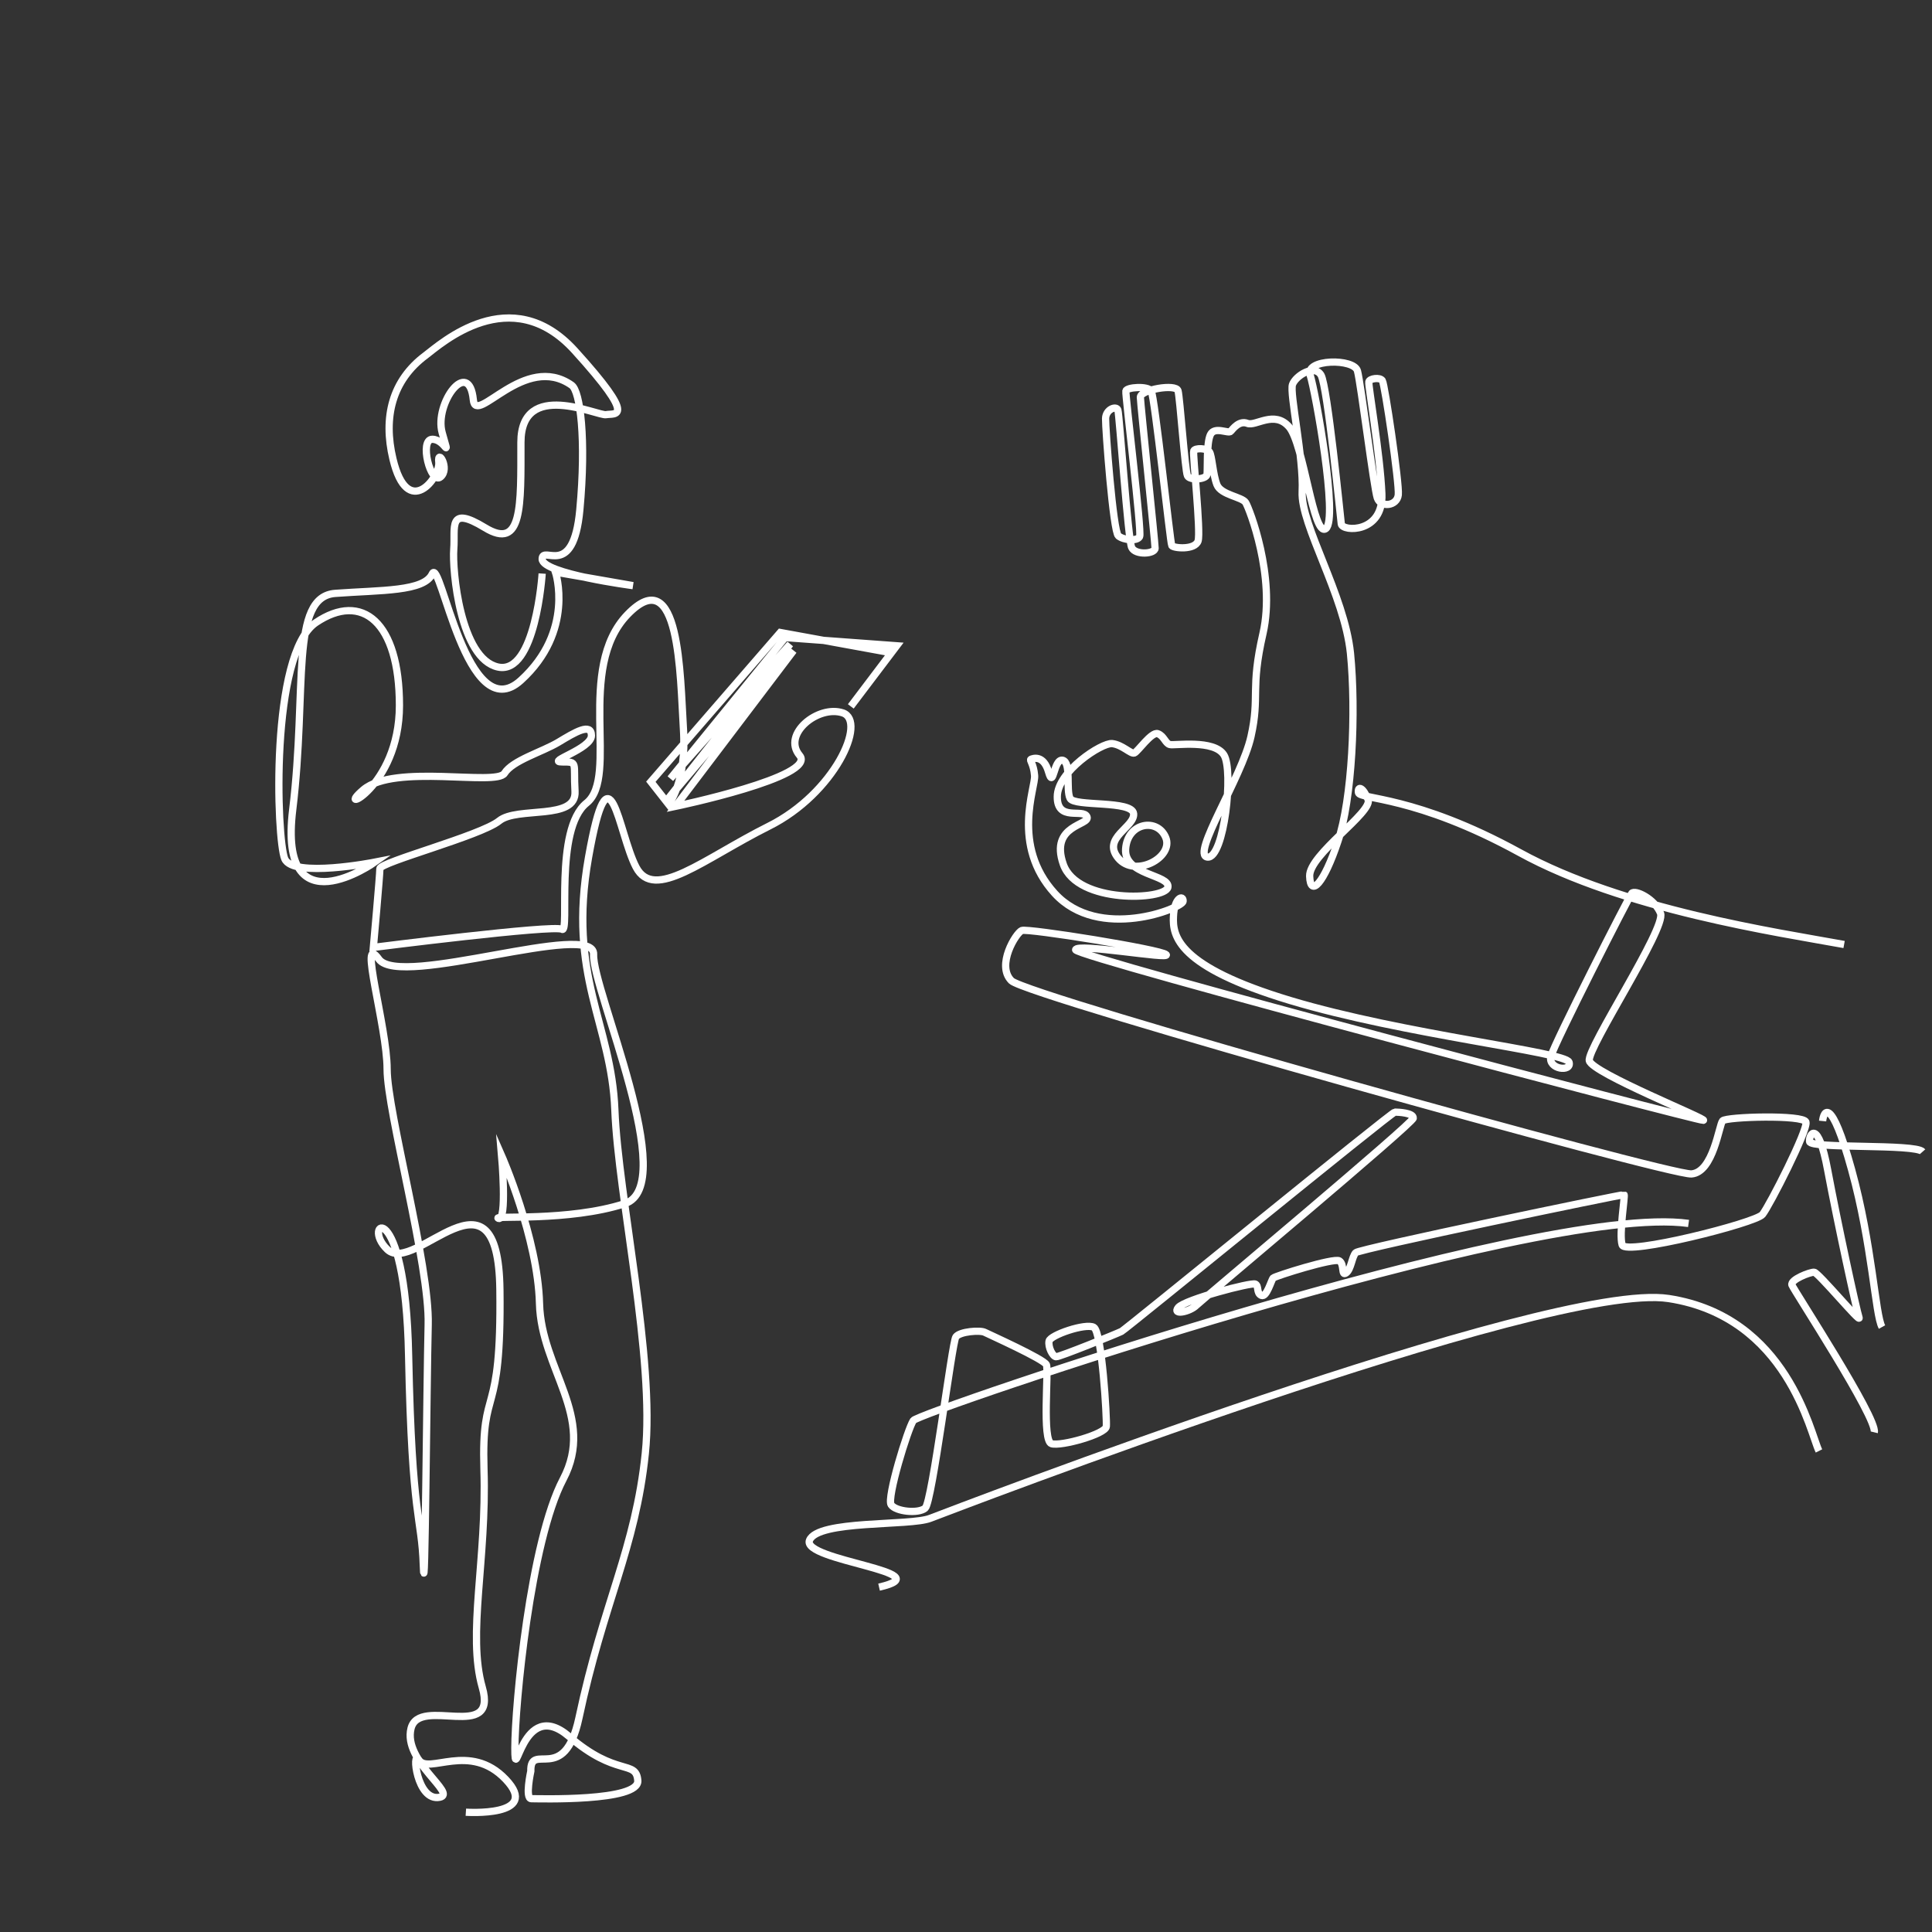 <?xml version="1.0" encoding="UTF-8"?>
<svg xmlns="http://www.w3.org/2000/svg" id="Layer_1" version="1.1" viewBox="0 0 800 800">
  <rect x="0" y="0" width="800" height="800" fill="#333333" stroke="none"/>
  <defs>
    <style> .st0, .st1 { fill: none; } .st0, .st2 { display: none; } .st1 { stroke: #fff; stroke-miterlimit: 10; stroke-width: 3px; } </style>
  </defs>
  <g id="Background" class="st2">
    <circle cx="400" cy="400" r="400"></circle>
  </g>
  <path id="Trainer" class="st1" d="M192.9,750.4s31.4,2.1,16.5-13.6-32.1-1.8-36-8.1c-3-4.7-.9,17.5,8.7,15.5,7.3-1.5-15.3-14.9-11.9-28.5,3.4-13.6,36.1,5.9,29.5-17-6.3-22,1.9-52.8.7-90.3-1.1-36.4,7.3-18.7,6.6-74.4-.7-55.7-35.1-5.7-46.6-16.6-11.5-10.9,7.5-24.4,8.8,44.1,1.4,68.6,5.4,65.9,6.1,86.9.7,21,1.4-75.4,2-99.8.7-24.4-17-88.3-17-105.9s-12.2-57.7-3.4-45.5,89.6-16.3,88.9-2c-.7,14.3,36,95.7,12.9,103.2-23.1,7.5-55.4,4.8-52.3,6.1,3.7,1.5,1.3-26,1.3-26,0,0,15,34.1,15.7,61.3.7,27.2,23.4,46.9,9.8,72.7s-20,93.7-20,111.3,2.7-21.7,22.4-4.8c19.7,17,27.8,9.5,28.5,18.3.7,8.8-41.4,7.5-44.1,7.5s-.2-11.4-.2-11.4c-.3-12.4,13.9,6,19.9-21.9,10.2-48.1,23.4-70.2,27.5-109.6,4.1-39.4-11.2-106.3-12.6-142.3-1.4-36-19.7-55-10.9-104.6,8.8-49.6,12.2-10.2,19.7,4.1,7.5,14.3,27.8-3.4,55-17,27.2-13.6,40.7-43.5,30.6-46.9-10.2-3.4-25.3,8.8-17.9,17.6,7.5,8.8-51.4,21.1-51.4,21.1l48.9-64.5-52.3,61.8,50.9-64.5-49.6,55.7,47.5-58.4,46.2,3.4-19,25.1,16.8-22.2-46-8.4-53.6,61.8,7.3,9.3s7.6-8.7,6.2-31.1c-1.4-22.4-1.4-69.9-23.1-47.5-21.7,22.4-3.4,67.2-17,78.1-13.6,10.9-6.8,54.3-10.2,52.3-3.4-2-78.1,7.5-78.1,7.5,0,0,2.7-29.9,2.7-32.6s41.9-13.7,49.4-19.8c7.5-6.1,32.1,0,31.4-12.2s1.4-12.2-5.4-12.2,12.2-5.4,12.2-10.9-6.8-1.4-13.6,2.7c-6.8,4.1-19,7.5-22.4,12.9-3.4,5.4-45.5-4.1-58.4,6.8-12.9,10.9,14.9-.3,14.9-34.9s-15.5-47.2-34.6-34.3c-19,12.9-16.3,89.6-12.9,97.8,3.4,8.1,37.3,1.4,37.3,1.4,0,0-40.1,28.5-34-21.7,6.1-50.2-1.4-88.3,17.7-89.6,19-1.4,36.7-.7,40.1-8.1,3.4-7.5,14.3,64.5,36.7,44.1,22.4-20.4,14.3-44.8,14.3-44.8l32.1,5.6s-37.6-4.9-37.6-11,12.9,8.8,15.6-20.4c2.7-29.2.2-49.1-3.4-51.6-19.5-13.7-39.7,17-40.7,6.1-1.8-17.9-16.3,1.4-12.9,13.6,3.4,12.2,1.4,2.7-4.1,2.7s-.7,19,3.4,15.6c4.1-3.4-1.4-12.2-.7-6.1.7,6.1-12.9,24.3-19-1.4-4.1-17.2-.4-32.5,13.6-42.9,6.1-4.6,35.2-31.1,61.7-1.9,26.5,29.2,16.4,25.8,13,26.5-3.4.7-35.3-14.9-35.3,11.5s.7,44.8-14.9,35.3c-15.6-9.5-12.2,0-12.9,8.8-.7,8.8,2.7,45.5,18.3,48.9,15.6,3.4,18.3-38.7,18.3-38.7"></path>
  <g id="Trainee">
    <path class="st1" d="M796.1,476.9c-3-3.4-46.5-1.1-46.8-4.2-.3-3.1,3.5-9.7,7.5,11.8,4,21.4,12,58.3,13,61.1s-16.9-18.7-18.6-18.8c-1.7-.1-10,3.1-9.2,5.3.8,2.2,35.5,55.2,34.1,61"></path>
    <path class="st1" d="M754.7,464.2c.4-3.9,3.4-11,12,20.1,8.6,31.1,9.8,60.2,12.6,65.2"></path>
    <path class="st1" d="M699.2,506.6c-63-8.9-318.7,78.2-321,81.6-2.3,3.4-11.1,32.1-9.2,34.9,1.9,2.8,11.2,3.8,14.1,1.4s11.1-68.6,12.7-70.9c1.6-2.3,10.2-2.9,12-1.9,1.8.9,24.5,11.1,25.5,13.4,1,2.4-1.9,31.5,2.1,32.7s22.4-4,22.7-7.1c.3-3.1-1.8-39.3-5.2-41.1-3.4-1.8-18,3.2-18.5,5.7-.5,2.5,1.5,6.4,2.9,6.5,1.4.1,25.1-9.5,27.1-10.5,1.9-1,111.8-90.8,113.2-90.8s7.8.3,7.6,2.5c-.2,2.2-87,74.8-89.8,77.5-2.8,2.8-10.2,4.2-7.5.9,2.8-3.3,30.3-10.5,31.9-9.7,1.6.8.3,3.7,2.5,4.7,2.2,1,4.1-6.4,4.9-7.2s25.2-8.5,27.4-7.1c2.2,1.4.7,6.5,2.8,5,2.1-1.5,2.4-6.8,4-8.4,1.6-1.6,110.7-24.3,111.1-24,.5.3-2.2,16.3-.8,20.8,1.4,4.5,55.3-9.1,58.1-12.6,2.9-3.6,19-35.2,18-38.3-1-3.1-32.9-2.2-34.5-.5-1.5,1.7-3.8,21.3-12.9,22-9.1.7-275.2-73.6-281.6-80s1.9-19.8,4.3-20.8c2.4-1,57.9,7.9,59.8,10,1.9,2.1-37.4-4.9-37.5-2,0,2.9,257.4,70.8,259.9,70.6,2.5-.2-46.1-19.6-47.2-24.7-1.1-5,31.9-54.9,29.5-61-2.4-6.1-10.7-9.9-11.9-8.3-1.3,1.6-32.1,62.2-33.5,67.5-1.4,5.4,8.8,6.7,7.5,2.4-1.4-4.2-68.5-11.4-115.4-25.5-46.9-14.1-48.8-26.8-48.4-34.8.3-8,4.2-9.1,4-6.3-.2,2.8-34.9,16.8-53.2-3.3-18.2-20-7.8-43.9-8.3-48.8-.4-4.9-2.2-6.3-1.5-6.7.7-.3,5.2-2.1,7.3,5.3,2.1,7.4,2-5.6,5.8-4.9,3.7.8,1.3,12.3,3.1,15.8,1.7,3.5,25.7.7,26.3,6.3.6,5.6-13.3,10-6.4,18.4,7,8.4,23.1-.3,19.7-8.5s-15.8-6.3-16.6,4.7c-.8,11,18.5,10.6,17.5,15.9-1,5.3-37.5,7-43.3-9.5-5.8-16.5,11.3-16.1,9.8-19.7-1.5-3.6-12.4,2.2-12.3-8.3,0-10.5,18.4-22.4,22.7-22,4.3.5,7.7,4.4,9.2,3.9,1.4-.5,7.1-8.9,9.7-8,2.6.9,3.1,4,5,4.5,1.9.5,18.3-2.2,22.4,4.3,4.1,6.5.1,43-6.8,42.3-7-.7,14.2-32.9,18-49.9,3.8-17-.4-19.3,5-42.8,5.3-23.5-5.7-51.7-7.2-54.1-1.5-2.4-10.2-3.1-11.9-7.4-1.7-4.4-2-12-3.1-13.6-1.1-1.6-6-1.7-6.5-.4-.5,1.3,3,33.4,1.8,37.3-1.3,3.9-10.3,3-10.9,1.9-.6-1.1-7.1-61.8-8.5-64s-10.2-1.6-10.5,0c-.3,1.6,6.7,58.3,5.7,60.3-1,2-6.6,1.5-8.8-.3s-5.4-44.7-5.3-48.6,4.5-5.4,5.1-3.5,4.2,53.7,5.7,56.9c1.5,3.3,9.7,2.7,9.7.3s-6-59.3-6.1-62.5c0-3.2,14.8-5.7,15.6-2.7.8,3,2.9,33.2,3.9,35.2.9,2,7.7,1.6,8.1-.5.3-2.2-.3-12.9,1.4-16.5s7.5-.3,8.4-1.4c.9-1,3.5-4.6,6.9-3.3,3.4,1.4,11.2-5.6,17.3,1.5,6.1,7.1,10,45.9,15.2,42.1,5.2-3.9-4.3-56.8-6.5-63.6-2.2-6.7,18.2-7,19.6-1.7,1.4,5.2,6.8,48.5,8.2,52.6s8.2,3.4,8.7-1.3c.5-4.7-5.6-45.8-6.6-47.3-1-1.5-5.3-.9-5.6.5-.3,1.5,4.7,29.9,5.4,46.4.7,16.4-16.3,15.7-16.8,12.5-.4-3.3-5.7-57-8.4-61.7-2.8-4.6-10.5.3-11.8,3.9-1.3,3.6,4.7,30.5,4,44.4-.7,13.8,17.5,42.7,20,66.9,2.4,24.3.7,60.5-5.2,77.9-5.8,17.4-11.4,23.4-11.7,14.4-.3-8.9,26.2-26.5,24.2-31.7-2.1-5.2-4.4-5.8-4-2.9s23.5,1.1,66.7,24.8c43.1,23.7,107,33.1,134.4,38.1"></path>
    <path class="st1" d="M364,657.2c27.1-6.2-32.2-10.9-28.8-19.4,3.4-8.5,41.6-5.8,50-9.1,8.4-3.2,256.5-98.6,305.8-91,49.3,7.6,58.7,56.2,62.2,63.1"></path>
  </g>
  <circle class="st0" cx="400" cy="400" r="400"></circle>
</svg>
